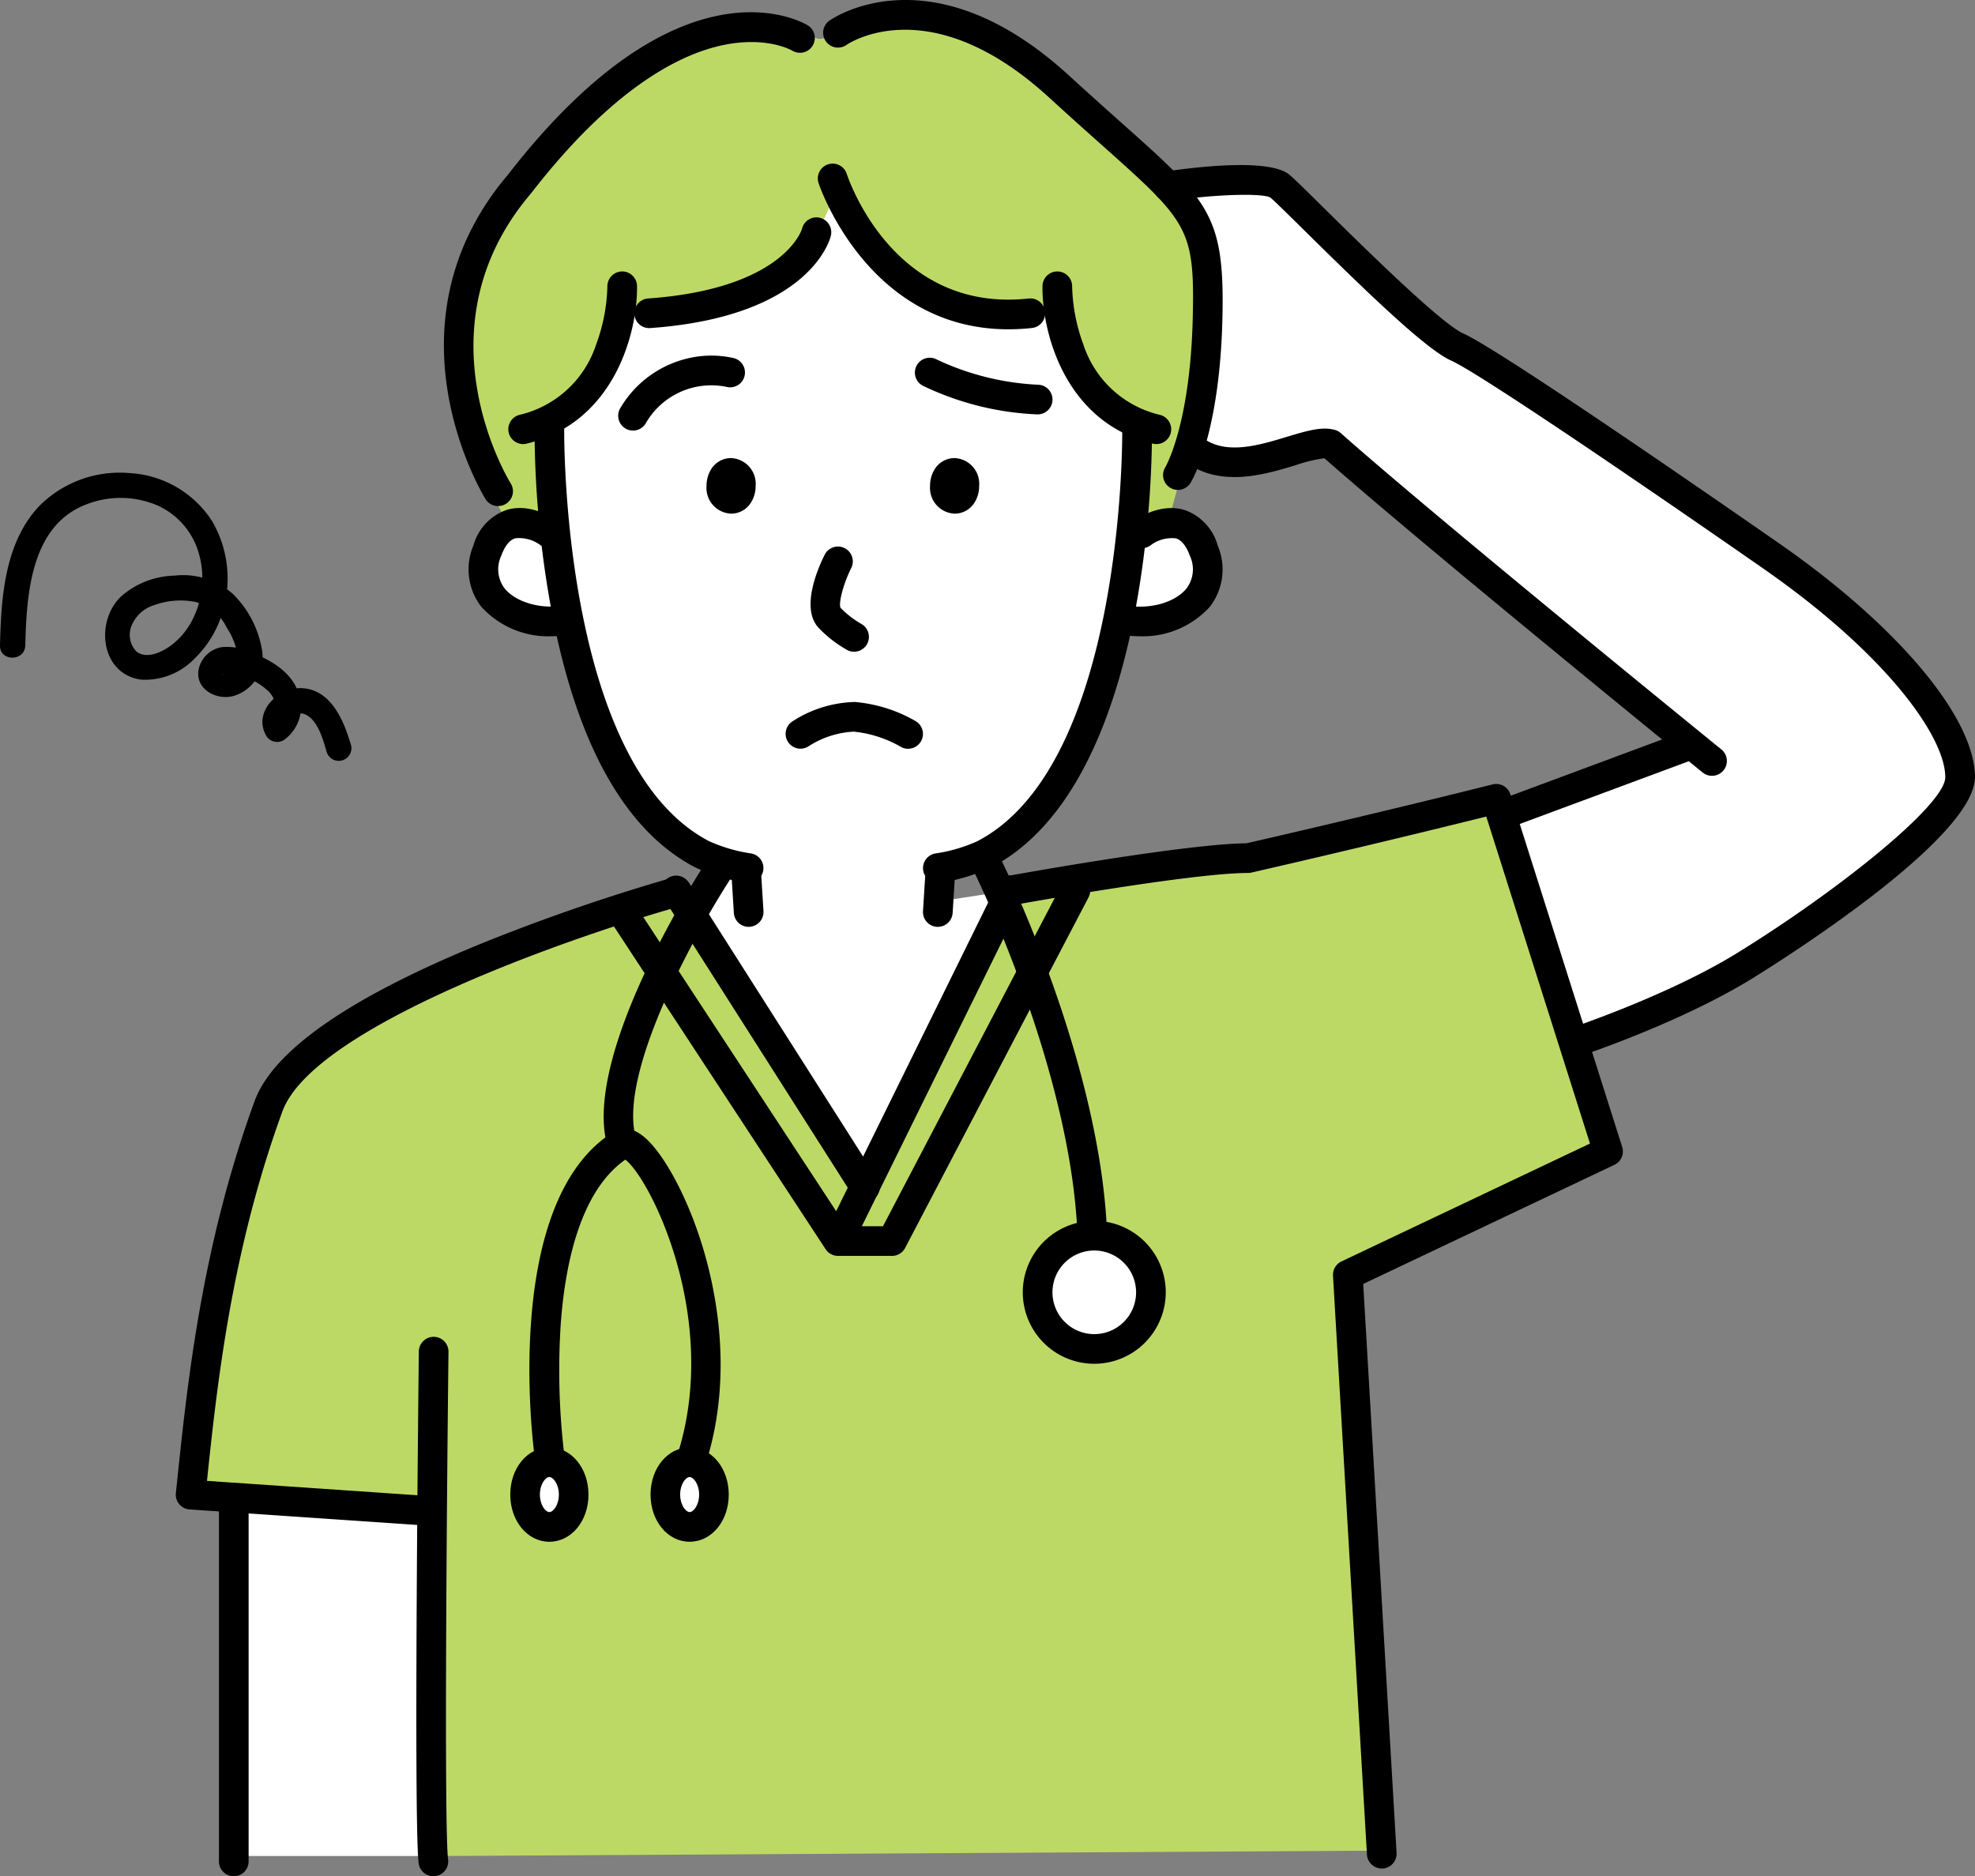 <svg xmlns="http://www.w3.org/2000/svg" width="208.2" height="197.815"><rect width="100%" height="100%" fill="#808080" stroke="none"/><path d="M60.373 30.183l-5.22 19.678-.47 5.265s-3.935.081-3.622 4.062 2.019 6.825 8.844 7.394c0 0 7.2 21 13.267 23.012s1.155 4.429 1.155 4.429l-2.988 3.038-46.695 58.572v40.049h21.043l95.546-21.043-3.205-55.735 30.22-10.315s30.548-10.159 37.313-26.368c-.122-3.412-1.6-14.371-32.8-33.227-15.525-10.368-21.858-13.124-21.858-13.124s-13.426-14.544-16.95-16.656-10.991 1.3-10.991 1.3l.155 18.541v6.195s2.653 5.678 13.567 2.559a6.443 6.443 0 016.256 1.137l35.261 29.574-27.635 11.555-44.024 3.8-7.393 1.137v-3.409s9.1 1.137 14.787-13.649 3.981-12.512 3.981-12.512 10.064.017 9.668-5.119c-.569-7.393-7.394-4.55-7.394-4.55l1.138-6.82-1.457-9.9-13.33-17.019-20.225-4.543H66.731z" fill="#fff"/><path d="M33.175 109.805a64.331 64.331 0 00-6.256 10.806c-3.058 6.728-6.825 36.967-6.825 36.967l25.593 1.706.569 36.4 99.527-.569-3.981-60.854 27.868-13.081-11.944-36.968-24.455 5.687-26.73 3.981-15.355 31.849L71.28 93.88s-35.262 13.365-38.105 15.925zm20.516-55.019a1.228 1.228 0 01-.671-.548c-1.411-2.436-8.418-15.536-3.046-26.865 4.71-9.932 6.938-10.266 7.663-9.974.247.1-.268-.818-.006-.865h.569c-.642-2.031.95-2.012 1.137-2.275l3.981-3.413c-.293-.5.488-1.07.569-1.137 1.4-1.174 11.88-10.837 22.181-5.687 2.275 1.138 14.218-11.943 37.05 16.74 9.444 11.865 2.39 26.36 1.887 27.5a1.217 1.217 0 00-.06.171l-1.526 5.612a1.243 1.243 0 01-1.425.9l-.631-.116a1.244 1.244 0 01-1.02-1.2l-.142-9.25c-.006-.342-1.462-.3-1.715-.536l-4.55-3.412c-.144-.133-.6-2.939-.673-3.122l-1.313-3.5a1.239 1.239 0 00-1.1-.805c-2.3-.116-8.91-.537-12.271-1.67a15.7 15.7 0 01-6.681-4.932 1.191 1.191 0 01-.206-.39c-.391-1.25-2.518-7.716-3.918-4.915-.568 1.136-4.538 11.91-13.042 11.377h-.075c-.56.017-5.884.361-8.1.506a1.237 1.237 0 00-1.133.981c-.39 1.85-1.512 5.991-3.988 7.68-2.366 1.615-3.154 2.809-3.406 3.334a1.2 1.2 0 00-.113.52v9.012a1.244 1.244 0 01-1.646 1.177z" fill="#bdd965"/><path d="M158.295 87.483a1.564 1.564 0 01-.544-3.031l19.905-7.394a1.564 1.564 0 111.089 2.932l-19.906 7.394a1.559 1.559 0 01-.544.099z"/><path d="M180.474 81.795a1.554 1.554 0 01-.984-.35c-.295-.239-29.232-23.741-39.878-33.133a15.933 15.933 0 00-3.018.731c-3.1.938-7.343 2.222-10.937.12a1.564 1.564 0 111.58-2.7c2.415 1.412 5.621.442 8.451-.415 2.06-.623 3.687-1.115 5.056-.714a1.556 1.556 0 01.6.331c10.3 9.13 39.824 33.109 40.121 33.351a1.564 1.564 0 01-.987 2.778zM78.923 93.088a1.568 1.568 0 01-.289-.027 20.125 20.125 0 01-5.318-1.594c-7.345-3.825-12.43-12.826-15.114-26.753a106.374 106.374 0 01-1.851-19.482 1.564 1.564 0 011.563-1.542h.022a1.564 1.564 0 011.542 1.585c-.005.352-.306 35.3 15.282 43.417a16.729 16.729 0 004.45 1.293 1.564 1.564 0 01-.287 3.1z"/><path d="M166.257 111.374a1.564 1.564 0 01-.495-3.048c.1-.034 10.157-3.411 17.306-7.811 10.407-6.405 22-15.608 22-18.573 0-4.167-6.02-12.841-19.234-22.033-13.406-9.326-30.054-20.655-32.857-21.892-2.622-1.157-8.85-7.184-15.547-13.792-1.652-1.63-3.078-3.037-3.506-3.393-.854-.494-5.819-.346-10.587.344a1.566 1.566 0 01-.449-3.1c4.014-.583 11.042-1.312 13.036.345.508.422 1.619 1.515 3.7 3.573 3.992 3.938 12.3 12.135 14.613 13.156 3.779 1.667 26.5 17.4 33.38 22.185 12.5 8.7 20.576 18.353 20.576 24.6 0 6.59-21.089 19.758-23.494 21.238-7.461 4.592-17.53 7.972-17.955 8.113a1.553 1.553 0 01-.487.088zM58.125 67.083a9.538 9.538 0 01-7.392-3.116 6.452 6.452 0 01-.828-6.453 5.522 5.522 0 013.519-3.757c2.631-.78 5.146 1.012 5.424 1.219a1.564 1.564 0 01-1.864 2.512 3.716 3.716 0 00-2.673-.731c-.6.181-1.09.8-1.468 1.83a3.359 3.359 0 00.338 3.432c1.116 1.4 3.57 2.172 5.961 1.872a1.564 1.564 0 11.388 3.1 11.327 11.327 0 01-1.405.092zm31.918 1.631a1.552 1.552 0 01-.7-.165 12.682 12.682 0 01-2.973-2.28c-2.079-2.062-.089-6.481.57-7.787a1.564 1.564 0 012.793 1.409c-.8 1.6-1.354 3.647-1.129 4.188a10.11 10.11 0 002.147 1.676 1.566 1.566 0 01-.712 2.958zm5.691 10.234a1.556 1.556 0 01-.8-.223 12.367 12.367 0 00-4.939-1.587 9.668 9.668 0 00-4.76 1.546 1.565 1.565 0 01-1.742-2.6 12.655 12.655 0 016.617-2.074 15.425 15.425 0 016.435 2.031 1.564 1.564 0 01-.807 2.9zm-50.05 118.867a1.565 1.565 0 01-1.549-1.366c-.547-4.289-.006-51.934.017-53.96a1.564 1.564 0 011.563-1.546h.018a1.564 1.564 0 011.546 1.582c-.2 17.088-.458 50.268-.042 53.529a1.565 1.565 0 01-1.354 1.75 1.634 1.634 0 01-.199.011zM66.728 45.396a1.564 1.564 0 01-1.318-2.4 11.235 11.235 0 017.663-5.329 10.622 10.622 0 014.3.095 1.564 1.564 0 01-.809 3.022 7.965 7.965 0 00-8.517 3.892 1.564 1.564 0 01-1.319.72zm10.338 4.465c1.365 0 1.365 2.73 0 2.73s-1.362-2.73 0-2.73z"/><path d="M77.069 54.155a2.712 2.712 0 01-2.588-2.929A3.28 3.28 0 0175 49.42a2.455 2.455 0 012.069-1.123 2.713 2.713 0 012.588 2.929 3.282 3.282 0 01-.519 1.806 2.457 2.457 0 01-2.069 1.123zm-.476-2.929a.669.669 0 10.476-.2.7.7 0 00-.476.2zm2.328 46.494a1.564 1.564 0 01-1.559-1.466l-.249-3.981a1.564 1.564 0 113.121-.2l.25 3.981a1.564 1.564 0 01-1.463 1.658.577.577 0 01-.1.008zm19.938-4.632a1.564 1.564 0 01-.287-3.1 16.722 16.722 0 004.45-1.293c15.6-8.124 15.287-43.064 15.282-43.417a1.564 1.564 0 011.542-1.586 1.541 1.541 0 011.586 1.542c.021 1.516.328 37.23-16.965 46.236a20.135 20.135 0 01-5.318 1.594 1.57 1.57 0 01-.29.024z"/><path d="M98.864 97.719h-.1a1.565 1.565 0 01-1.463-1.659l.249-3.981a1.565 1.565 0 013.123.2l-.249 3.981a1.565 1.565 0 01-1.56 1.459zm21.281-30.636a11.332 11.332 0 01-1.4-.087 1.564 1.564 0 01.388-3.1c2.393.3 4.845-.471 5.961-1.872a3.36 3.36 0 00.338-3.432c-.377-1.033-.872-1.649-1.468-1.83a3.719 3.719 0 00-2.674.732 1.564 1.564 0 01-1.863-2.513c.279-.208 2.795-2 5.424-1.219a5.521 5.521 0 013.519 3.756 6.451 6.451 0 01-.829 6.454 9.54 9.54 0 01-7.396 3.111zm-19.512-17.222c-1.365 0-1.365 2.73 0 2.73s1.364-2.73 0-2.73z"/><path d="M100.632 54.155a2.712 2.712 0 01-2.587-2.929 3.28 3.28 0 01.519-1.806 2.455 2.455 0 012.069-1.123 2.712 2.712 0 012.588 2.929 3.282 3.282 0 01-.518 1.806 2.458 2.458 0 01-2.071 1.123zm-.476-2.929a.669.669 0 10.476-.2.7.7 0 00-.476.2zm-45.004-4.407a1.564 1.564 0 01-.366-3.085 11.168 11.168 0 008.065-7.435 18.859 18.859 0 001.177-6.1 1.566 1.566 0 011.546-1.58h.018a1.563 1.563 0 011.563 1.542c.063 4.759-2.288 14.356-11.635 16.612a1.549 1.549 0 01-.368.046z"/><path d="M68.434 34.593a1.564 1.564 0 01-.11-3.124c14.343-1.025 16.208-7.288 16.225-7.351a1.553 1.553 0 011.872-1.158 1.577 1.577 0 011.169 1.889c-.081.348-2.16 8.534-19.043 9.74-.038.004-.075.004-.113.004zm53.465 12.226a1.558 1.558 0 01-.368-.044c-9.347-2.256-11.7-11.853-11.635-16.612a1.564 1.564 0 011.563-1.543h.021a1.565 1.565 0 011.543 1.582 18.859 18.859 0 001.177 6.1 11.168 11.168 0 008.065 7.435 1.564 1.564 0 01-.366 3.085z"/><path d="M106.298 34.718c-14.875 0-19.962-15.269-20.014-15.431a1.564 1.564 0 012.977-.96c.2.6 4.958 14.7 19.185 13.145a1.564 1.564 0 11.337 3.11 23.055 23.055 0 01-2.485.136zM52.513 53.359a1.563 1.563 0 01-1.323-.727c-.114-.181-11.253-18.2 2.382-34.241C71.843-5.165 84.646 2.36 85.183 2.691a1.564 1.564 0 01-1.646 2.659c-.1-.057-2.716-1.563-7.343-.589-4.416.929-11.5 4.385-20.171 15.573l-.046.056c-12.193 14.313-2.246 30.406-2.145 30.566a1.564 1.564 0 01-1.319 2.4z"/><path d="M124.17 51.652a1.564 1.564 0 01-1.325-2.393c.02-.034 2.623-4.474 2.891-15.727.225-9.494-.519-10.157-9.627-18.278a499.5 499.5 0 01-5.506-4.962c-12.468-11.429-21.01-5.8-21.368-5.556a1.564 1.564 0 01-1.795-2.562c.438-.308 10.865-7.4 25.276 5.812 2.082 1.908 3.885 3.515 5.475 4.933 9.263 8.259 10.932 9.746 10.672 20.688-.291 12.256-3.239 17.109-3.365 17.31a1.562 1.562 0 01-1.328.735zm-14.786-7.961a30.763 30.763 0 01-12.073-3.009 1.565 1.565 0 011.4-2.8 28 28 0 0010.676 2.679 1.564 1.564 0 010 3.128zM45.12 160.848h-.108l-25.024-1.706a1.563 1.563 0 01-1.449-1.724l.122-1.156c1.1-10.524 2.612-24.937 8.176-40.165 1.955-5.351 10.036-10.957 24.02-16.663a206.862 206.862 0 0120.064-6.914 1.564 1.564 0 11.837 3.013c-10.549 2.931-38.656 12.531-41.983 21.637-5.352 14.649-6.874 28.642-7.956 38.962l23.407 1.6a1.564 1.564 0 01-.105 3.124zm100.539 36.15a1.564 1.564 0 01-1.559-1.472l-3.578-61.031a1.564 1.564 0 01.891-1.5l26.2-12.429L156.68 86.09c-12.954 3.22-24.647 5.881-24.768 5.909a1.544 1.544 0 01-.346.039c-6.044 0-24.558 3.353-24.744 3.387a1.564 1.564 0 01-.56-3.078c.765-.139 18.641-3.376 25.124-3.436 1.532-.35 13.331-3.052 25.962-6.21a1.565 1.565 0 011.87 1.045l11.789 37.177a1.564 1.564 0 01-.821 1.886l-26.479 12.561 3.516 59.979a1.564 1.564 0 01-1.469 1.653z"/><path d="M91.187 126.725a1.563 1.563 0 01-1.321-.724L69.96 94.721a1.564 1.564 0 012.639-1.68l19.905 31.28a1.564 1.564 0 01-1.318 2.4z"/><path d="M88.342 132.412a1.565 1.565 0 01-1.308-.707L64.285 97.013a1.564 1.564 0 012.616-1.715l21.247 32.4 16.99-34.511a1.564 1.564 0 112.806 1.382l-18.2 36.967a1.563 1.563 0 01-1.307.87z"/><path d="M94.029 132.412h-5.194a1.564 1.564 0 010-3.128h4.247l18.9-36.128a1.564 1.564 0 012.772 1.449l-19.336 36.967a1.565 1.565 0 01-1.389.84zm-69.385 65.404a1.564 1.564 0 01-1.564-1.564v-38.1a1.564 1.564 0 013.128 0v38.1a1.564 1.564 0 01-1.564 1.564z"/><path d="M115.07 130.292a1.564 1.564 0 01-1.559-1.462c-1.1-16.95-10.553-36.344-10.649-36.538a1.564 1.564 0 012.807-1.381c.4.814 9.818 20.136 10.963 37.716a1.563 1.563 0 01-1.459 1.662c-.034.003-.068.003-.103.003z"/><g transform="translate(107.82 128.715)"><circle cx="5.972" cy="5.972" r="5.972" transform="translate(1.564 1.564)" fill="#fff"/><path d="M7.536 15.071a7.536 7.536 0 117.536-7.536 7.544 7.544 0 01-7.536 7.536zm0-11.943a4.408 4.408 0 104.408 4.408 4.413 4.413 0 00-4.408-4.408z"/></g><path d="M65.592 122.175a1.565 1.565 0 01-1.493-1.1c-3.029-9.7 9.872-29.493 10.423-30.33a1.564 1.564 0 012.614 1.718c-3.525 5.367-12.2 20.8-10.052 27.68a1.566 1.566 0 01-1.493 2.031z"/><path d="M72.986 155.162a1.545 1.545 0 01-.464-.071 1.563 1.563 0 01-1.03-1.957c4.416-14.231-2.975-28.916-5.571-30.871-4.829 3.373-6.373 11.243-6.81 17.354a74.787 74.787 0 00.35 13.554 1.564 1.564 0 01-3.1.421c-.15-1.1-3.531-27.043 8.416-34.317a1.638 1.638 0 01.169-.089c.657-.3 1.728-.4 3.091.8 3.994 3.528 11 19.375 6.441 34.072a1.565 1.565 0 01-1.492 1.104z"/><g transform="translate(53.791 152.601)"><ellipse cx="2.559" cy="3.412" rx="2.559" ry="3.412" transform="translate(1.564 1.564)" fill="#fff"/><path d="M4.123 9.95C1.811 9.95 0 7.764 0 4.974S1.812-.002 4.123-.002s4.123 2.186 4.123 4.976S6.435 9.95 4.123 9.95zm0-6.825c-.4 0-1 .737-1 1.848s.6 1.848 1 1.848 1-.737 1-1.848-.604-1.845-1-1.845z"/></g><g transform="translate(68.578 152.601)"><ellipse cx="2.559" cy="3.412" rx="2.559" ry="3.412" transform="translate(1.564 1.564)" fill="#fff"/><path d="M4.123 9.95C1.811 9.95 0 7.764 0 4.974S1.812-.002 4.123-.002s4.123 2.186 4.123 4.976S6.435 9.95 4.123 9.95zm0-6.825c-.4 0-1 .737-1 1.848s.6 1.848 1 1.848 1-.737 1-1.848-.604-1.845-1-1.845z"/></g><path d="M2.665 68.051c.142-5.495.588-12.823 6.666-14.958a9.9 9.9 0 017.2.167 7.9 7.9 0 014.455 5.179 9.605 9.605 0 01-.666 6.837 7.794 7.794 0 01-2.247 2.741c-.957.706-2.575 1.533-3.687.675a2.55 2.55 0 01-.617-2.441 3.738 3.738 0 012.49-2.453 8.111 8.111 0 014.284-.346 5.019 5.019 0 013.36 2.721 7.223 7.223 0 011.09 2.645 1.759 1.759 0 01-.48 1.661 1.125 1.125 0 01-1.062.323l.054.021q-.27-.187.024.09c.015.022.065.2 0 .2s.211-.265.176-.241c-.073.051-.2 0 .171-.041a4.835 4.835 0 012.295.688 7.041 7.041 0 012.071 1.307 2.523 2.523 0 01.8 1.56 1.4 1.4 0 01-.5 1.36l1.823.478q-.123-.223-.045-.072c-.039-.162-.043-.175-.012-.038q.01-.244 0-.032c.045-.137.053-.167.023-.089a3.07 3.07 0 01.377-.427 1.416 1.416 0 011.43-.263c1.38.6 1.907 2.654 2.3 3.976a1.333 1.333 0 002.569-.708c-.737-2.509-2.043-5.8-5.1-6.013-2.552-.18-5.29 2.485-3.843 5.012a1.347 1.347 0 001.823.478 4.277 4.277 0 001.55-5.084c-.724-2.014-2.593-3.188-4.474-3.988a6.423 6.423 0 00-3.574-.749 3 3 0 00-2.353 2c-.755 2.26 1.672 3.708 3.638 3.134a4.274 4.274 0 002.971-4.673 10.776 10.776 0 00-3.1-6.072 7.933 7.933 0 00-6.169-1.925 8.876 8.876 0 00-5.6 2.179c-2.789 2.644-2.173 8.244 2.141 8.789a7.262 7.262 0 005.655-2.287 11.1 11.1 0 002.761-4.427 12.07 12.07 0 00-.935-9.939 11.061 11.061 0 00-8.768-5.129 11.959 11.959 0 00-9.509 3.493c-2.941 3.127-3.739 7.513-4 11.647A82.9 82.9 0 000 68.05c-.044 1.715 2.62 1.714 2.664 0z"/></svg>